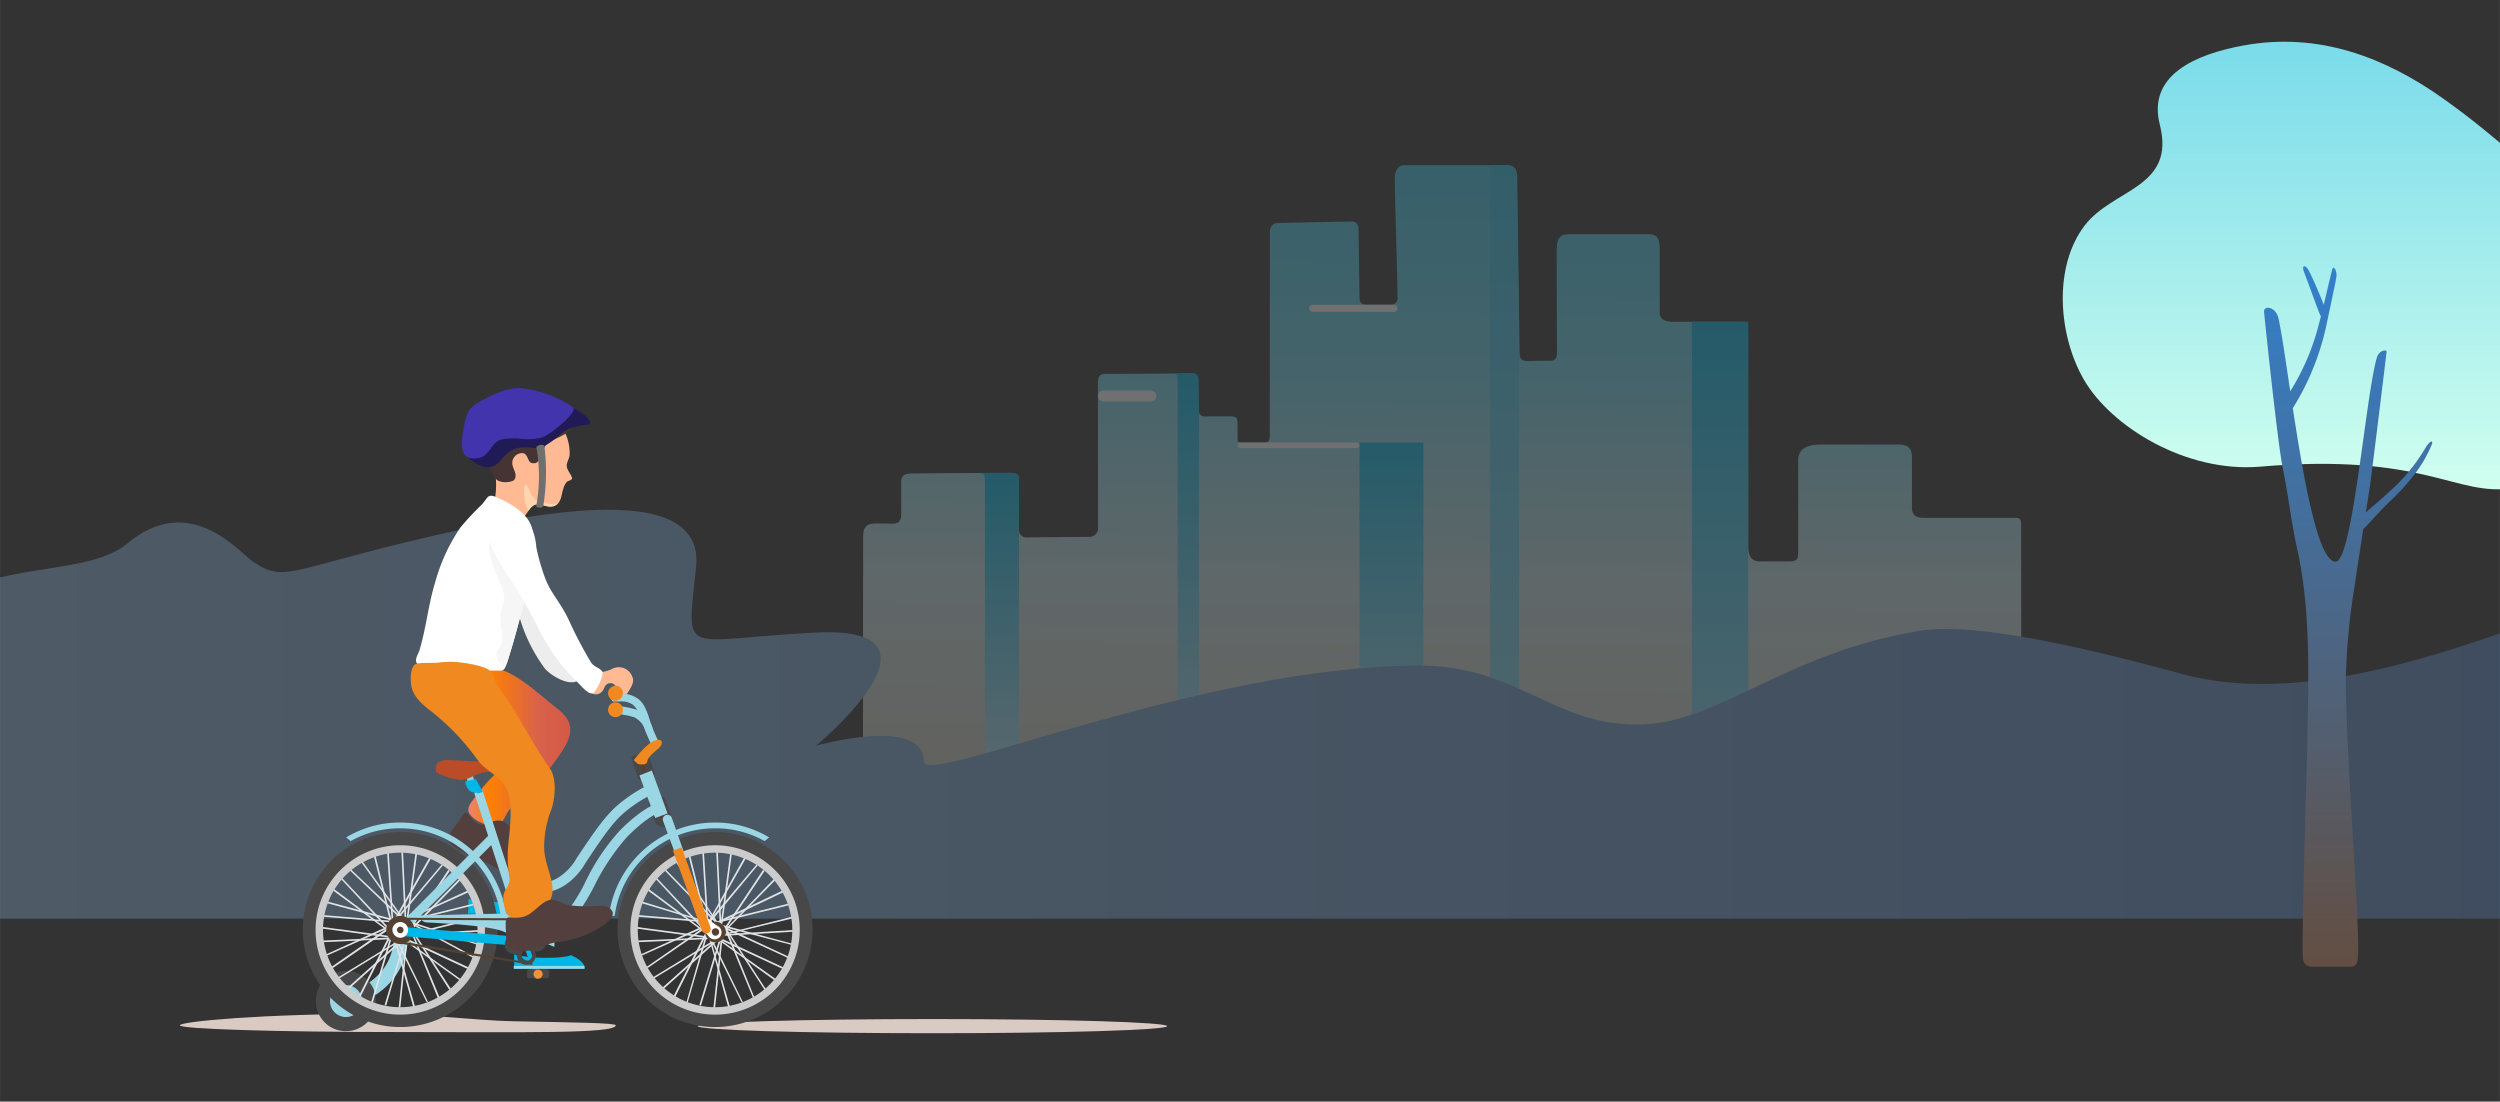 <svg width="96.937mm" height="42.714mm" version="1.1" viewBox="0 0 366.37 161.44" xmlns="http://www.w3.org/2000/svg" xmlns:xlink="http://www.w3.org/1999/xlink">
		<rect x="0" y="0" width="366.37" height="161.44" fill="#333333" stroke="none"/>
		<defs>
				<linearGradient id="linear-gradient" y1=".5" y2=".5">
						<stop stop-color="#4878bf" offset="0"/>
						<stop stop-color="#28ace2" offset="1"/>
				</linearGradient>
				<linearGradient id="linear-gradient-2" x1="-.279" x2="1.32" y1=".5" y2=".5">
						<stop stop-color="#00b7e5" offset="0"/>
						<stop stop-color="#4878bf" offset="1"/>
				</linearGradient>
				<linearGradient id="linear-gradient-3" x1="-.495" x2="1.2" y1=".753" y2="1">
						<stop stop-color="#738cbf" offset="0"/>
						<stop stop-color="#00b7e5" offset=".698"/>
						<stop stop-color="#6493d9" offset="1"/>
				</linearGradient>
				<linearGradient id="linear-gradient-4" x1="702.53" x2="697.14" y1="434.08" y2="786.46" gradientTransform="scale(1.353 .739)" gradientUnits="userSpaceOnUse">
						<stop stop-color="#00b7e5" offset="0"/>
						<stop stop-color="#6dd5ed" offset=".279"/>
						<stop stop-color="#c9e1e6" offset=".401"/>
						<stop stop-color="#f08920" offset="1"/>
				</linearGradient>
				<linearGradient id="linear-gradient-5" x1=".5" x2=".5" y1="-.467" y2="1.489">
						<stop stop-color="#00b7e5" offset="0"/>
						<stop stop-color="#c4e7fa" offset="1"/>
				</linearGradient>
				<linearGradient id="linear-gradient-6" x1="4279.2" x2="4279.2" y1="127.16" y2="142.82" gradientTransform="scale(.252 3.971)" gradientUnits="userSpaceOnUse" xlink:href="#linear-gradient-5"/>
				<linearGradient id="linear-gradient-9" x1="11.993" x2="11.993" y2="31.663" gradientTransform="scale(.344 2.909)" gradientUnits="userSpaceOnUse" xlink:href="#linear-gradient-5"/>
				<linearGradient id="linear-gradient-10" x1="40.482" x2="283.21" y1="1922.4" y2="1922.4" gradientTransform="scale(3.082 .324)" gradientUnits="userSpaceOnUse">
						<stop stop-color="#abd3e9" offset="0"/>
						<stop stop-color="#4878bf" offset="1"/>
				</linearGradient>
				<linearGradient id="linear-gradient-14" x1="918.99" x2="937.57" y1="654.18" y2="654.18" gradientTransform="scale(.804 1.244)" gradientUnits="userSpaceOnUse">
						<stop stop-color="#eb816f" offset="0"/>
						<stop stop-color="#ff8100" offset=".174"/>
						<stop stop-color="#d8614c" offset=".685"/>
						<stop stop-color="#d45944" offset="1"/>
				</linearGradient>
				<linearGradient id="linear-gradient-15" x1="1609.8" x2="1617.1" y1="422.15" y2="415.91" gradientTransform="scale(.556 1.797)" gradientUnits="userSpaceOnUse">
						<stop stop-color="#f6f6f6" offset="0"/>
						<stop stop-color="#c6c6c6" offset="1"/>
				</linearGradient>
				<linearGradient id="linear-gradient-16" x1="-1232.9" x2="-1224.8" y1="832.06" y2="826" gradientTransform="scale(1.152 .868)" gradientUnits="userSpaceOnUse">
						<stop stop-color="#f29b78" offset="0"/>
						<stop stop-color="#ffd5af" offset=".996"/>
				</linearGradient>
				<linearGradient id="linear-gradient-17" x1="1411.9" x2="1411.9" y1="275.12" y2="340.89" gradientTransform="scale(1.003 .997)" gradientUnits="userSpaceOnUse">
						<stop stop-color="#7adbea" offset="0"/>
						<stop stop-color="#d0ffef" offset="1"/>
				</linearGradient>
				<linearGradient id="linear-gradient-18" x1="3138" x2="3138" y1="262.52" y2="212.22" gradientTransform="scale(.49 2.041)" gradientUnits="userSpaceOnUse">
						<stop stop-color="#634e42" offset="0"/>
						<stop stop-color="#3380cc" offset="1"/>
				</linearGradient>
				<linearGradient id="linearGradient14456" x1="164.86" x2="244.22" y1="2915.9" y2="2915.9" gradientTransform="scale(3.958 .253)" gradientUnits="userSpaceOnUse" xlink:href="#linear-gradient"/>
				<linearGradient id="linearGradient14458" x1="-31.348" x2="148.31" y1="2177.8" y2="2177.8" gradientTransform="scale(3.146 .318)" gradientUnits="userSpaceOnUse" xlink:href="#linear-gradient-2"/>
				<linearGradient id="linearGradient14460" x1="-29.4" x2="71.272" y1="2738.1" y2="2752.8" gradientTransform="scale(3.643 .274)" gradientUnits="userSpaceOnUse" xlink:href="#linear-gradient-3"/>
				<linearGradient id="linearGradient14462" x1="6033.9" x2="6033.9" y1="68.654" y2="107.56" gradientTransform="scale(.215 4.661)" gradientUnits="userSpaceOnUse" xlink:href="#linear-gradient-5"/>
				<linearGradient id="linearGradient14464" x1="2713.2" x2="2713.2" y1="200.01" y2="216.64" gradientTransform="scale(.349 2.863)" gradientUnits="userSpaceOnUse" xlink:href="#linear-gradient-5"/>
				<linearGradient id="linearGradient14466" x1="11.033" x2="11.033" y2="22.066" gradientTransform="scale(.424 2.359)" gradientUnits="userSpaceOnUse" xlink:href="#linear-gradient-5"/>
		</defs>
		<g transform="translate(-693.94 3.965)" opacity=".3" data-name="Group 1626">
				<g data-name="Group 24">
						<g transform="translate(629.23 94.901)" data-name="Group 1629">
								<path transform="translate(-456.97 -711.04)" d="m966.6 746.76h-314.12c7.851-6.606 34.659-14.891 61.667-14.891 26.095 0 27.907 6.8 55.518 6.8 5.941 0 18.6-4.31 26.031-4.325 11.033-0.023 20.717 4.529 28.465 4.348 8.225-0.192 10.791-4.994 17.514-5.9 4.676-0.631 8.213 3 12.782 3.535 4.135 0.482 13.78-1.6 19.188-2.365 19.58-2.77 11.535 9.573 29.987-0.438 5.41-2.935 4.77 8.453 13.149 6.953 4.927-0.882 12-12.92 17.205-7.9 6.489 6.259 22.765-8.212 32.614-5.536z" fill="url(#linearGradient14456)" data-name="Path 7"/>
								<path transform="translate(-.001 -674.41)" d="m0 710.13h353.47c-2.561-9.168-24.778-21.98-59.007-16.9-14.832 2.2-30.231-10.831-46.682-9.337-23.228 2.109-20.844 8.379-46.585 8.329-29.292-0.058-46.507-13.376-73.554-12.031-23.582 1.173-29.138 10.192-58.181 10.723-19.283 0.352-33.153-16.5-53.023-16.5a69.153 69.153 0 0 0-16.438 2.203z" fill="url(#linearGradient14458)" data-name="Path 8"/>
								<path transform="translate(-.001 -719.82)" d="m0 755.54h216.4c-5.33-5.994-22.553-12.448-40.846-11.2-17.074 1.169-21.379 3.853-40.124 3.853-18.7 0-29.745-9.483-47.015-8.931-15.057 0.481-21.976 7.2-40.521 7.422-12.313 0.144-19.886-6.752-34.331-6.752a95.761 95.761 0 0 0-13.563 1.287z" fill="url(#linearGradient14460)" data-name="Path 9"/>
						</g>
						<path transform="translate(375.64 -901.28)" d="m509.63 1133.9z" fill="#fff" data-name="Path 4108"/>
						<g transform="translate(820.4 20.236)" data-name="Group 3">
								<path transform="translate(-865.66 -363.28)" d="m1035.4 456v-39.77c0-1.368-0.238-1.268-1.632-1.268h-12.741c-0.984 0-1.635-0.365-1.635-1.535v-7.375c0-0.992-0.333-1.821-1.846-1.821h-11.546c-1.837 0-3.275 0.575-3.275 2.236v13.59c0 0.92-0.112 1.3-1.468 1.3h-4.169c-1.346 0-1.7-1.062-1.694-2.231 0.014-1.783 0-30.313 0-31.509 0-1.224-0.246-1.387-1.178-1.387h-9.876c-1.1 0-1.91-0.394-1.91-1.235v-9.269c0-1.6-0.288-2.321-1.625-2.321h-11.72c-1.568 0-1.755 0.969-1.755 2.575 0 1.37 0.043 11.347 0.043 14.832 0 0.665-0.243 1.135-0.863 1.135-1.9 0-2.569 0.035-3.453 0.035-1.154 0-1.18-0.616-1.18-1.822 0-1.851-0.32-22.576-0.32-24.6 0-1.67-0.255-2.273-1.689-2.273h-14.868c-1.112 0-1.391 1.174-1.391 1.777 0 2.792 0.393 15.257 0.393 17.711a0.934 0.934 0 0 1-1.027 0.974h-3.635a0.9 0.9 0 0 1-0.9-0.87l-0.151-10.406a0.947 0.947 0 0 0-0.965-0.937l-10.873 0.215a1.164 1.164 0 0 0-1.141 1.163c-5e-3 5.116-0.03 25.892-0.03 30.073 0 0.676-0.169 0.953-0.8 0.953-0.361 0-2.338 8e-3 -3.337 8e-3 -0.335 0-0.593-0.114-0.593-0.469v-2.489c0-0.813-0.326-0.887-1.239-0.887-0.589 0-2.493 0-3.6 7e-3a0.84 0.84 0 0 1-0.843-0.824c-0.028-1.321-0.078-3.841-0.078-4.65 0-0.205-0.134-0.824-0.728-0.824-3.082 0-9.375 0.057-12.811 0.057-0.882 0-1.151 0.367-1.151 1.435 0 4.629 0.017 19.488 0.017 21.322a1.282 1.282 0 0 1-1.17 1.134c-2.3 0-7.321 0.073-9.444 0.073a1.025 1.025 0 0 1-0.966-1.023v-7.163c0-0.7 0.014-1.262-1.117-1.262-3.914 0-9.956 0.032-13.744 0.071-1.094 0.011-2.416-0.127-2.416 1.191 0 1.254 0.013 3.56 0.013 4.563 0 0.851-0.082 1.611-1.261 1.611-1.118 0-0.916-0.015-2.556-0.015-1.381 0-1.765 0.676-1.765 1.942 0 4.038-0.052 30.584 0 38.256h169.71z" fill="url(#linear-gradient-4)" data-name="Path 2"/>
								<g transform="translate(17.059 .001)" data-name="Group 2">
										<g data-name="Group 1">
												<path transform="translate(-1217.6 -363.28)" d="m1296.7 390.16v65.839h-4.268v-92.716h2.261c1.433 0 1.687 0.6 1.687 2.272 0 2.028 0.32 22.755 0.32 24.605z" fill="url(#linearGradient14462)" data-name="Path 3"/>
												<path transform="translate(-944.84 -527.5)" d="m950.65 573.81v46.408h-4.993v-46.357c0-0.773 0.019-1.229-0.814-1.253-0.121 0 3.434-8e-3 4.69-8e-3 1.103-1e-3 1.117 0.533 1.117 1.21z" fill="url(#linearGradient14464)" data-name="Path 4"/>
												<rect transform="translate(55.721,40.657)" width="9.353" height="52.058" fill="url(#linearGradient14466)" data-name="Rectangle 2"/>
												<rect transform="translate(37.829,40.657)" width="17.892" height=".813" rx=".406" fill="#fff" data-name="Rectangle 3"/>
												<rect transform="translate(17.373,33.026)" width="8.577" height="1.61" rx=".805" fill="#fff" data-name="Rectangle 4"/>
										</g>
										<path transform="translate(-1047.5 -474.4)" d="m1079.7 510.4v56.717h-3.128v-61.329c0-0.355-0.08-0.841-0.739-0.853-0.616-0.011 2.595-0.032 3.061-0.012a0.8 0.8 0 0 1 0.727 0.824c1e-3 0.811 0.051 3.331 0.079 4.653z" fill="url(#linear-gradient-6)" data-name="Path 5"/>
								</g>
								<rect transform="translate(65.384,20.459)" width="12.961" height="1.046" rx=".523" fill="#fff" data-name="Rectangle 5"/>
								<rect transform="translate(121.49,22.948)" width="8.247" height="69.767" fill="url(#linear-gradient-9)" data-name="Rectangle 6"/>
						</g>
						<g transform="translate(501.68 70.738)" data-name="Group 4">
								<path transform="translate(-159.51 -593.77)" d="m796.69 609.85c-15.808-9.035-40.279-11.362-76.211 1.225-13.277 4.651-32.621 11.092-48.626 6.841-7.645-2.031-29.047-8-38.777-6.4-19.389 3.19-29.36 13.326-40.51 13.725-12.916 0.463-18.214-8.633-32.835-8.633-31.714 0-72.577 17.773-72.577 14.083 0-6.789-15.786-2.35-15.786-2.35s21.3-17.628 0-16.575c-20.044 0.992-18.992 4.023-17.587-9.589 1.3-12.635-22.266-8.561-42.425-3.667-17.458 4.239-18.069 5.835-22.466 2.9-2.091-1.4-9.256-10.38-18.454-2.7-7.165 5.985-25.755 1.153-30.691 14.234-2.511 6.655-24.029-2.765-29.007 8.074-5.093 11.087-14.231 8.66-31.376 5.214-27.535-5.534-51.911 15.141-51.61 27.425h568.94z" fill="url(#linear-gradient-10)" data-name="Path 6"/>
								<path transform="translate(-329.42 -686.88)" d="m966.6 746.76h-314.12c7.851-6.606 34.659-14.891 61.667-14.891 26.095 0 27.907 6.8 55.518 6.8 5.941 0 18.6-4.31 26.031-4.325 11.033-0.023 20.717 4.529 28.465 4.348 8.225-0.192 10.791-4.994 17.514-5.9 4.676-0.631 8.213 3 12.782 3.535 4.135 0.482 13.78-1.6 19.188-2.365 19.58-2.77 11.535 9.573 29.987-0.438 5.41-2.935 4.77 8.453 13.149 6.953 4.927-0.882 12-12.92 17.205-7.9 6.489 6.259 22.765-8.212 32.614-5.536z" fill="url(#linearGradient14456)" data-name="Path 7"/>
								<path transform="translate(-.001 -650.24)" d="m0 710.13h353.47c-2.561-9.168-24.778-21.98-59.007-16.9-14.832 2.2-30.231-10.831-46.682-9.337-23.228 2.109-20.844 8.379-46.585 8.329-29.292-0.058-46.507-13.376-73.554-12.031-23.582 1.173-29.138 10.192-58.181 10.723-19.283 0.352-33.153-16.5-53.023-16.5a69.153 69.153 0 0 0-16.438 2.203z" fill="url(#linearGradient14458)" data-name="Path 8"/>
								<path transform="translate(-.001 -695.65)" d="m0 755.54h216.4c-5.33-5.994-22.553-12.448-40.846-11.2-17.074 1.169-21.379 3.853-40.124 3.853-18.7 0-29.745-9.483-47.015-8.931-15.057 0.481-21.976 7.2-40.521 7.422-12.313 0.144-19.886-6.752-34.331-6.752a95.761 95.761 0 0 0-13.563 1.287z" fill="url(#linearGradient14460)" data-name="Path 9"/>
						</g>
				</g>
		</g>
		<g transform="translate(26.352 56.883)" data-name="Group 29088">
				<path transform="translate(-695.15 -865.09)" d="m695.15 958.47c0 0.544 14.3 0.985 31.944 0.985s31.943 0.293 31.943-0.985c0-0.355-6.07-0.425-15.179-0.6-4.873-0.093-13.165-1.092-19.313-1.092-17.641 2e-3 -29.395 1.148-29.395 1.692z" fill="#d9cac4" data-name="Path 23612"/>
				<path transform="translate(-854.16 -866.73)" d="m998.85 960.23c0 0.573-15.4 1.039-34.4 1.039s-34.4-0.465-34.4-1.039 15.4-1.039 34.4-1.039 34.4 0.465 34.4 1.039z" fill="#d9cac4" data-name="Path 23613"/>
				<g transform="translate(18.013)" data-name="Group 29086">
						<g transform="translate(1.919,78.228)" data-name="Group 1719">
								<g transform="translate(3.696)" data-name="Group 1193">
										<path transform="translate(-13.177,-91.2)" d="m14.2 103.82a0.993 0.993 0 0 1-0.971-0.706 1.068 1.068 0 0 1 0.618-1.324c4.986-1.765 7.324-4.853 7.1-9.53a0.974 0.974 0 0 1 0.971-1.059 1 1 0 0 1 1.059 0.971c0.265 5.6-2.6 9.486-8.516 11.56-0.039 0.088-0.171 0.088-0.261 0.088z" fill="#9bd6e5" data-name="Path 4163"/>
								</g>
								<g transform="translate(0,7.192)" data-name="Group 1194">
										<circle transform="translate(1.015,1.015)" cx="3.397" cy="3.397" r="3.397" fill="#9bd6e5" data-name="Ellipse 277"/>
										<path transform="translate(-4.8,-107.5)" d="m9.212 116.32a4.412 4.412 0 1 1 4.412-4.412 4.425 4.425 0 0 1-4.412 4.412zm0-6.751a2.338 2.338 0 1 0 2.338 2.338 2.3 2.3 0 0 0-2.338-2.337z" fill="#484848" data-name="Path 4164"/>
								</g>
						</g>
						<g data-name="Group 23">
								<path transform="translate(-714.34 -761.36)" d="m751.68 808.35c-2.383-1.846-5.144-4.536-7.957-5.615-0.537-0.206-2.744-0.66-3.156-0.048-0.454 0.674 0.517 2.627 0.762 3.212 1.024 2.446 4.156 4.443 4.574 7.072 0.368 2.312-2.78 4.268-4.177 5.758a37.8 37.8 0 0 0-2.554 3.149c-0.794 1.057-0.791 1.694 0.27 2.55 0.829 0.668 2.722 1.467 3.752 0.849 0.591-0.354 0.95-1.644 1.529-2.248 2.2-2.291 4.626-4.246 6.5-6.849 1.977-2.762 3.822-5.222 0.457-7.83z" fill="url(#linear-gradient-14)" data-name="Path 90"/>
								<path transform="translate(-708.39 -806.02)" d="m740.98 874.9c-1.241-1.887-1.867-6.383-4.732-5.367-1.436 0.51-1.852 0.88-3.016-0.378-1.147-1.239-0.828-1.312-1.957 0.282-0.939 1.326-2.367 2.7-0.57 3.9a46.392 46.392 0 0 0 4.943 2.381c1.351 0.689 2.861 2.047 4.441 1.834 1.691-0.227 1.718-1.391 0.891-2.652z" fill="#533f3e" data-name="Path 91"/>
								<path transform="translate(-729.03 -739.16)" d="m763.49 772.35c-0.328-0.781-1.234-2.95-2.428-2.675-1.518 0.35-0.428 2.655-0.155 3.433a23.742 23.742 0 0 0 3.556 7.076c0.732 0.957 3.3 2.575 4.7 1.945 1.221-0.55-4.209-6.286-5.673-9.779z" fill="#ededed" data-name="Path 102"/>
								<path transform="translate(-720.04 -681.42)" d="m759.46 694.42c-0.215-0.5-0.734-1.075-0.734-1.657 0-0.489 0.4-1.056 0.427-1.6a6.968 6.968 0 0 0-0.77-3.4 6.39 6.39 0 0 0-4.089-2.968c-4.745-1.335-8.547 2.341-6.89 7.081a17.055 17.055 0 0 1 0.922 2.633 12.391 12.391 0 0 1-0.212 3.591c-0.273 2.649 1.835 4.533 4.056 2.553 0.549-0.49 1.2-1.918 1.864-2.145 0.874-0.3 2.015 0.643 3.022 0.1 0.949-0.513 0.858-1.619 1.191-2.508a2.305 2.305 0 0 1 0.487-0.931c0.229-0.246 0.956-0.211 0.726-0.749z" fill="#ffba94" data-name="Path 103"/>
								<path transform="translate(-717.9 -679.73)" d="m757 684.64c-2.309-2.8-7.723-3.4-10.849-1.574-1.928 1.125-2.428 3.116-2.251 5.214a5.673 5.673 0 0 0 1.137 2.705c0.435 0.69 0.765 1.871 1.493 2.314a2.872 2.872 0 0 0 2.251-0.023c0.724-0.665-0.034-1.643-0.131-2.239a1.436 1.436 0 0 1 1.465-1.78c0.778 0.053 0.749 1.242 1.243 1.411 0.882 0.3 1.176-0.326 1.459-1.022 0.373-0.92 0.4-1.437 1.233-2.034 0.719-0.513 4.174-1.487 2.95-2.972z" fill="#453433" data-name="Path 104"/>
								<path transform="translate(-698.15 -708.15)" d="m731.82 729.06c-0.377-2.467-3.181-3.994-5.24-4.907-1.371-0.608-1.267 0.05-2.212 1.078a38.921 38.921 0 0 0-3.139 3.377 27 27 0 0 0-3.683 8.028c-1.006 3.255-1.3 6.666-2.292 9.91-0.175 0.569-0.711 1.315-0.428 1.844 0.253 0.473 1.779 0.9 2.264 1.062a10.641 10.641 0 0 0 4.442 0.45 46.278 46.278 0 0 1 4.714-0.362c1.216 0.015 1.4 0.217 1.85-1.168 0.988-3.066 1.819-6.252 2.626-9.38 0.815-3.166 1.598-6.663 1.098-9.932z" fill="#fff" data-name="Path 105"/>
								<path transform="translate(-714.3 -681.2)" d="m754.04 684.21a0.317 0.317 0 0 0-0.383 0.162 7.534 7.534 0 0 1-2.843 3.075c-2.4 1.25-4.862 0.57-7.409 0.965-2.01 0.312-2 2.9-4.341 2.524-0.534-0.086-0.709 0.306-0.212 0.7 0.955 0.758 2.12 1.529 3.415 0.968 0.746-0.323 1.116-1.025 1.69-1.548 1.213-1.105 1.968-1.326 4.207-1.109 1.283 0.125 2.361-0.709 3.348-1.515a6.158 6.158 0 0 1 2.136-1.423 15.894 15.894 0 0 1 2.449-0.457 0.34 0.34 0 0 0 0.3-0.2c0.311-0.554-1.706-1.954-2.357-2.142z" fill="#201a57" data-name="Path 106"/>
								<path transform="translate(-712.29 -674.89)" d="m751.8 677.62a16.8 16.8 0 0 0-7.353-2.708c-1.666-0.177-3.887 0.668-5.622 1.633-2.232 1.242-2.458 1.472-3 4.449-0.378 2.087-0.609 4.412 1.908 4.185 1.975-0.178 1.972-2.106 3.512-2.719a9.084 9.084 0 0 1 3.123-0.13 9.392 9.392 0 0 0 3.109-0.231c0.699-0.239 5.484-3.737 4.323-4.479z" fill="#4134ad" data-name="Path 107"/>
								<path transform="translate(-751.91 -761.1)" d="m799.52 805.75a3.122 3.122 0 0 1-1.926 1.249 0.274 0.274 0 0 1-0.365-0.151 0.31 0.31 0 0 1-0.049-0.495c0.415-0.389 0.887-1.027 0.559-1.625a0.9 0.9 0 0 0-1.245-0.243c-0.285 0.188-0.333 0.439-0.484 0.7a1.271 1.271 0 0 1-1.308 0.785c-1.355-0.258-0.419-2.463 0.332-3.029a0.272 0.272 0 0 1 0.2-0.128 9.749 9.749 0 0 0 1.829-0.467 2.112 2.112 0 0 1 3.174 1.13c0.341 0.717-0.344 1.691-0.717 2.274z" fill="#ffba94" data-name="Path 108"/>
								<path transform="translate(-720.72 -720.07)" d="m753.41 744.06c-1.395-2.172-3.966-3.113-4.763-2.232-2.23 2.464 2.323 7.443 1.51 9.635-1.347 3.634 0.847 4.981-0.857 7.063-0.77 0.941 0.92 3.153 1.366 1.768 0.988-3.066 1.819-6.253 2.626-9.38 0.817-3.164 0.974-5.52 0.118-6.854z" fill="url(#linear-gradient-15)" data-name="Path 109"/>
								<path transform="translate(-720.89 -714.25)" d="m764.7 755.67c-0.51-0.53-1.043-0.533-1.536-1.182a59.305 59.305 0 0 1-3.07-5.787c-1.293-2.943-2.767-4.218-3.664-6.558a30.244 30.244 0 0 1-1.31-4.561 8.435 8.435 0 0 0-0.929-3.36c-1.2-1.706-4.59-1.781-5.6 0.158-1.165 2.228 1.129 5.467 2.341 7.288a74.979 74.979 0 0 1 4.645 8.087 27.221 27.221 0 0 0 5.445 7.474c0.52 0.487 1.635 1.884 2.329 1.761 0.497-0.087 1.902-3.021 1.349-3.32z" fill="#fff" data-name="Path 110"/>
								<path transform="translate(-731.53 -704.74)" d="m764.61 722.71a2.388 2.388 0 0 1 0.915-0.884c0.873-0.3 2.015 0.643 3.022 0.1a1.454 1.454 0 0 0 0.461-0.378c-0.787 0.45-1.461 0.068-2.616-0.144-1.516-0.286-1.644-2.262-2.146-2.489-0.436-0.2-0.436 2.557 0.364 3.795z" fill="url(#linear-gradient-16)" data-name="Path 111"/>
								<path transform="translate(-735.31 -692.38)" d="m770.73 700.92c-0.047-0.428-1.228-0.223-1.168 0.206a23.818 23.818 0 0 1-0.022 8.437c-0.094 0.423 0.953 0.46 1.026 0.035a31.225 31.225 0 0 0 0.164-8.678z" fill="#706f6f" data-name="Path 112"/>
								<g transform="translate(24.218,74.861)" fill="#00b7e5" data-name="Group 738">
										<path transform="translate(-57.539,-123.8)" d="m57.6 123.8v2.119h10.353c0-1.15-1.514-1.7-2-2-1.153 0.486-5.81 0.547-8.353-0.119z" fill-rule="evenodd" data-name="Path 1674"/>
										<rect transform="translate(0,1.695)" width="10.353" height=".424" data-name="Rectangle 857"/>
								</g>
								<path transform="translate(-50.879,-39.589)" d="m102.1 100.58a13.629 13.629 0 0 1 1.453-0.484c0.121 0.363 1.029 2.846 1.15 3.209a1.906 1.906 0 0 1-1.7-0.182c-0.116-0.363-0.782-2.179-0.903-2.543z" fill="#544132" fill-rule="evenodd" stroke="#484848" data-name="Path 1680"/>
								<g fill="#9bd6e5" fill-rule="evenodd">
										<path transform="translate(-21.643,-41.64)" d="m35.931 105.3a15.279 15.279 0 0 0-7.931 2.18l0.666 0.545a14.58 14.58 0 0 1 7.265-1.877 14.834 14.834 0 0 1 14.713 12.836h0.848a15.7 15.7 0 0 0-15.561-13.684z" data-name="Path 1681"/>
										<path transform="translate(-46.736,-41.64)" d="m107.16 105.3a15.279 15.279 0 0 1 7.931 2.18l-0.666 0.545a14.58 14.58 0 0 0-7.265-1.877 14.834 14.834 0 0 0-14.713 12.836h-0.847a15.7 15.7 0 0 1 15.56-13.684z" data-name="Path 1682"/>
										<path transform="translate(-40.068,-39.746)" d="m76.637 118.06a7.613 7.613 0 0 0 2.18-1.635 1.063 1.063 0 0 0 0.242-0.3 24.541 24.541 0 0 0 2.483-4.123 31 31 0 0 1 4.965-7.386c3.572-3.633 5.691-4.057 5.691-4.117l0.3 1.393s-1.7 0.363-4.965 3.693a32.837 32.837 0 0 0-4.723 7.084 30.528 30.528 0 0 1-2.664 4.359c-0.121 0.121-0.182 0.242-0.3 0.363a8.775 8.775 0 0 1-2.664 2c-1.029 0.484-2 0.605-2.422 0.182l-0.061-0.061 0.061-0.545c0.424-0.544 0.364-0.241 1.877-0.907z" data-name="Path 1683"/>
										<path transform="translate(-36.754,-38.05)" d="m66.724 109.52a9.13 9.13 0 0 0 2.18 0.787 9.288 9.288 0 0 0 2.664 0.242 5.25 5.25 0 0 0 2.664-0.787 8.068 8.068 0 0 0 2.6-2.725l0.182-0.3c2.119-3.148 3.875-5.812 5.812-7.508a20.871 20.871 0 0 1 4.6-3.027l0.605 1.332a20.241 20.241 0 0 0-4.238 2.785c-1.816 1.574-3.512 4.178-5.57 7.265l-0.182 0.3a9.555 9.555 0 0 1-3.088 3.148 6.81 6.81 0 0 1-3.33 0.969 10.508 10.508 0 0 1-3.148-0.3 10.247 10.247 0 0 1-2.18-0.908z" data-name="Path 1684"/>
								</g>
								<g transform="translate(48.8,67.898)" fill="#e0e3e5" data-name="Group 739">
										<g fill-rule="evenodd">
												<path transform="translate(-104.45 -112.3)" d="m114.44 112.3 0.666 10.9h-0.242l-0.666-10.838z" data-name="Path 1685"/>
												<path transform="translate(-103.11 -112.54)" d="m111.04 112.9 2.6 10.474-0.242 0.061-2.6-10.474z" data-name="Path 1686"/>
												<path transform="translate(-101.81 -113.05)" d="m107.68 114.2 6.3 9.445-0.182 0.121-6.3-9.445z" data-name="Path 1687"/>
												<path transform="translate(-100.82 -113.96)" d="m105.12 116.5 7.689 7.871-0.182 0.182-7.628-7.871z" data-name="Path 1688"/>
												<path transform="translate(-99.994 -114.82)" d="m103.08 118.7 7.447 7.931-0.182 0.182-7.447-7.992z" data-name="Path 1689"/>
												<path transform="translate(-99.126 -115.81)" d="m100.88 121.2 8.658 6.478-0.121 0.182-8.719-6.478z" data-name="Path 1690"/>
												<path transform="translate(-98.495 -117.04)" d="m99.161 124.3 10.656 3.269-0.061 0.182-10.656-3.209z" data-name="Path 1691"/>
												<path transform="translate(-98.297 -118.38)" d="m98.661 127.7 10.777 0.908v0.242l-10.838-0.908z" data-name="Path 1692"/>
										</g>
										<rect transform="rotate(-82.386 6.47 5.629)" width=".242" height="10.959" data-name="Rectangle 858"/>
										<g fill-rule="evenodd">
												<path transform="translate(-98.1 -120.51)" d="m98.1 133.58 10.838-0.484v0.242l-10.838 0.484z" data-name="Path 1693"/>
												<path transform="translate(-98.337 -119.28)" d="m98.7 134.54 9.99-4.541 0.121 0.242-9.99 4.48z" data-name="Path 1694"/>
												<path transform="translate(-99.047 -119.36)" d="m100.5 136.38 8.9-6.176 0.121 0.242-8.9 6.115z" data-name="Path 1695"/>
												<path transform="translate(-99.718 -120.62)" d="m102.2 139.09 9.324-5.691 0.182 0.182-9.384 5.691z" data-name="Path 1696"/>
												<path transform="translate(-100.55 -120.7)" d="m104.3 140.8 8.053-7.2 0.182 0.182-8.053 7.2z" data-name="Path 1697"/>
												<path transform="translate(-101.61 -119.95)" d="m107 141.45 4.9-9.748 0.242 0.121-4.9 9.748z" data-name="Path 1698"/>
												<path transform="translate(-102.91 -120.03)" d="m110.3 142.25 2.967-10.353 0.242 0.061-3.027 10.353z" data-name="Path 1699"/>
										</g>
										<rect transform="rotate(-2.732 6.231 -247.23)" width=".242" height="10.898" data-name="Rectangle 859"/>
										<g fill-rule="evenodd">
												<path transform="translate(-106.19 -112.42)" d="m120.3 112.6-1.453 10.656h-0.247l1.453-10.656z" data-name="Path 1700"/>
												<path transform="translate(-105.04 -112.77)" d="m121.27 113.62-5.389 9.506-0.182-0.121 5.328-9.506z" data-name="Path 1701"/>
												<path transform="translate(-105.08 -113.56)" d="m122.94 115.62-6.9 8.295-0.242-0.182 6.963-8.234z" data-name="Path 1702"/>
												<path transform="translate(-106.35 -114.08)" d="m125.24 116.92-6.054 9.079-0.182-0.182 5.994-9.021z" data-name="Path 1703"/>
												<path transform="translate(-106.42 -114.9)" d="m126.89 119.08-7.568 7.75-0.121-0.182 7.508-7.75z" data-name="Path 1704"/>
												<path transform="translate(-105.72 -116.01)" d="m127.45 121.94-9.929 4.723-0.121-0.242 9.929-4.722z" data-name="Path 1705"/>
										</g>
										<rect transform="rotate(-13.886 48.059 -43.141)" width="10.838" height=".242" data-name="Rectangle 860"/>
										<path transform="translate(-106.42 -118.46)" d="m129.92 128.14-10.656 2.6-0.061-0.182 10.656-2.664z" fill-rule="evenodd" data-name="Path 1706"/>
										<rect transform="rotate(-3.414 209.91 -210.28)" width="10.838" height=".242" data-name="Rectangle 861"/>
										<g fill-rule="evenodd">
												<path transform="translate(-106.19 -119.28)" d="m129.68 133.15-11.08-2.906 0.121-0.242 11.019 2.967z" data-name="Path 1707"/>
												<path transform="translate(-106.31 -119.4)" d="m128.89 135.14-9.99-4.6 0.121-0.242 9.99 4.662z" data-name="Path 1708"/>
												<path transform="translate(-105.79 -120.43)" d="m127.53 137.74-9.929-4.6 0.121-0.242 9.869 4.6z" data-name="Path 1709"/>
												<path transform="translate(-105.79 -120.51)" d="m126.38 139.58-8.779-6.3 0.121-0.182 8.84 6.3z" data-name="Path 1710"/>
												<path transform="translate(-106.66 -119.68)" d="m125.73 140.26-5.933-9.142 0.182-0.121 5.933 9.142z" data-name="Path 1711"/>
												<path transform="translate(-106.62 -119.72)" d="m123.82 141.21-4.117-9.99 0.242-0.121 4.058 9.99z" data-name="Path 1712"/>
												<path transform="translate(-104.18 -120.19)" d="m113.5 142.71 3.148-10.414 0.242 0.06-3.148 10.414z" data-name="Path 1713"/>
												<path transform="translate(-105.52 -120.27)" d="m116.9 143.22 1.15-10.717h0.242l-1.15 10.717z" data-name="Path 1714"/>
												<path transform="translate(-105.04 -120.31)" d="m118.61 143.2-2.906-10.479 0.182-0.121 2.967 10.535z" data-name="Path 1715"/>
												<path transform="translate(-105.08 -120.35)" d="m120.58 142.45-4.783-9.687 0.242-0.061 4.723 9.687z" data-name="Path 1716"/>
										</g>
								</g>
								<path transform="translate(-47.564,-42.548)" d="m107.99 107.6a14.289 14.289 0 1 1-14.289 14.289 14.315 14.315 0 0 1 14.289-14.289zm0 2.725a11.625 11.625 0 1 0 11.625 11.625 11.869 11.869 0 0 0-11.625-11.625z" fill="#484848" fill-rule="evenodd" data-name="Path 1717"/>
								<path transform="translate(-48.788,-43.81)" d="m109.21 110.8a12.412 12.412 0 1 1-12.412 12.412 12.429 12.429 0 0 1 12.412-12.412zm0 1.09a11.322 11.322 0 1 0 11.322 11.322 11.344 11.344 0 0 0-11.322-11.322z" fill="#ccc" fill-rule="evenodd" data-name="Path 1718"/>
								<g transform="translate(2.664,67.898)" fill="#e0e3e5" data-name="Group 740">
										<g fill-rule="evenodd">
												<path transform="translate(-28.213,-112.3)" d="m38.142 112.3 0.727 10.9h-0.242l-0.727-10.839z" data-name="Path 1719"/>
												<path transform="translate(-26.911 -112.54)" d="m34.842 112.9 2.6 10.474-0.242 0.061-2.6-10.474z" data-name="Path 1720"/>
												<path transform="translate(-25.609,-113.05)" d="m31.482 114.2 6.357 8.84-0.182 0.121-6.357-8.84z" data-name="Path 1721"/>
												<path transform="translate(-24.622 -113.96)" d="m28.921 116.5 7.871 7.447-0.182 0.182-7.81-7.447z" data-name="Path 1722"/>
												<path transform="translate(-23.794 -114.82)" d="m26.882 118.7 7.447 7.931-0.182 0.182-7.447-7.992z" data-name="Path 1723"/>
												<path transform="translate(-22.926 -115.81)" d="m24.682 121.2 8.658 6.478-0.121 0.182-8.719-6.478z" data-name="Path 1724"/>
												<path transform="translate(-22.295 -117.04)" d="m22.961 124.3 10.6 2.846-0.121 0.242-10.54-2.846z" data-name="Path 1725"/>
												<path transform="translate(-22.097 -118.38)" d="m22.4 127.7 10.838 0.908v0.242l-10.838-0.908z" data-name="Path 1726"/>
										</g>
										<rect transform="rotate(-82.386 6.462 5.629)" width=".242" height="10.959" data-name="Rectangle 862"/>
										<g fill-rule="evenodd">
												<path transform="translate(-21.9 -120.51)" d="m21.9 133.58 10.838-0.484v0.242l-10.838 0.484z" data-name="Path 1727"/>
												<path transform="translate(-22.137 -119.28)" d="m22.5 134.54 9.99-4.541 0.121 0.242-9.99 4.48z" data-name="Path 1728"/>
												<path transform="translate(-22.807 -119.36)" d="m24.2 136.38 8.9-6.176 0.182 0.242-8.9 6.115z" data-name="Path 1729"/>
												<path transform="translate(-23.518 -120.62)" d="m26 139.09 9.324-5.691 0.121 0.182-9.324 5.691z" data-name="Path 1730"/>
												<path transform="translate(-24.346 -120.7)" d="m28.1 140.8 8.053-7.2 0.182 0.182-8.053 7.2z" data-name="Path 1731"/>
												<path transform="translate(-25.411 -119.95)" d="m30.8 141.45 4.9-9.748 0.242 0.121-4.9 9.748z" data-name="Path 1732"/>
												<path transform="translate(-26.674 -120.03)" d="m34 142.25 3.027-10.353 0.242 0.061-3.027 10.353z" data-name="Path 1733"/>
										</g>
										<rect transform="matrix(.999 -.048 .048 .999 11.789 .015)" width=".242" height="10.898" data-name="Rectangle 863"/>
										<g fill-rule="evenodd">
												<path transform="translate(-29.988 -112.42)" d="m44.1 112.6-1.453 10.656h-0.247l1.453-10.656z" data-name="Path 1734"/>
												<path transform="translate(-28.805 -112.77)" d="m45.031 113.62-5.389 9.506-0.242-0.121 5.389-9.506z" data-name="Path 1735"/>
												<path transform="translate(-28.883 -113.56)" d="m46.744 115.62-6.963 8.295-0.182-0.182 6.963-8.234z" data-name="Path 1736"/>
												<path transform="translate(-30.146 -114.08)" d="m49.036 116.92-6.054 9.079-0.182-0.182 5.994-9.021z" data-name="Path 1737"/>
												<path transform="translate(-30.185 -114.9)" d="m50.65 119.08-7.568 7.75-0.182-0.182 7.568-7.75z" data-name="Path 1738"/>
												<path transform="translate(-29.515 -116.01)" d="m51.251 121.94-9.99 4.48-0.061-0.182 9.929-4.541z" data-name="Path 1739"/>
										</g>
										<rect transform="rotate(-13.886 48.051 -43.138)" width="10.838" height=".242" data-name="Rectangle 864"/>
										<rect transform="rotate(-13.863 56.145 -46.534)" width="10.959" height=".242" data-name="Rectangle 865"/>
										<rect transform="rotate(-3.414 209.89 -210.32)" width="10.838" height=".242" data-name="Rectangle 866"/>
										<g fill-rule="evenodd">
												<path transform="translate(-30.422 -119.01)" d="m53.914 132.87-10.414-3.33 0.061-0.242 10.414 3.391z" data-name="Path 1740"/>
												<path transform="translate(-30.422 -119.09)" d="m53.006 134.83-9.506-5.146 0.121-0.182 9.506 5.146z" data-name="Path 1741"/>
												<path transform="translate(-29.594 -120.43)" d="m51.269 137.74-9.869-4.6 0.121-0.242 9.869 4.6z" data-name="Path 1742"/>
												<path transform="translate(-29.594 -120.51)" d="m50.179 139.58-8.779-6.3 0.121-0.182 8.779 6.3z" data-name="Path 1743"/>
												<path transform="translate(-30.462 -119.68)" d="m49.473 140.26-5.873-9.142 0.182-0.121 5.933 9.142z" data-name="Path 1744"/>
												<path transform="translate(-30.422 -119.72)" d="m47.557 141.21-4.057-9.99 0.182-0.121 4.117 9.99z" data-name="Path 1745"/>
												<path transform="translate(-27.976 -120.19)" d="m37.3 142.71 3.148-10.414 0.182 0.06-3.088 10.414z" data-name="Path 1746"/>
												<path transform="translate(-29.317,-120.27)" d="m40.7 143.22 1.15-10.716h0.242l-1.15 10.717z" data-name="Path 1747"/>
												<path transform="translate(-28.805 -120.31)" d="m42.367 143.2-2.967-10.479 0.242-0.121 2.967 10.535z" data-name="Path 1748"/>
												<path transform="translate(-28.883 -120.35)" d="m44.383 142.45-4.783-9.687 0.242-0.061 4.723 9.687z" data-name="Path 1749"/>
										</g>
								</g>
								<g fill-rule="evenodd">
										<path transform="translate(-17.5,-42.548)" d="m31.789 107.6a14.289 14.289 0 1 1-14.289 14.289 14.315 14.315 0 0 1 14.289-14.289zm0 2.725a11.625 11.625 0 1 0 0 23.249 11.625 11.625 0 1 0 0-23.249z" fill="#484848" data-name="Path 1750"/>
										<path transform="translate(-18.723,-43.81)" d="m33.012 110.8a12.412 12.412 0 1 1-12.412 12.412 12.429 12.429 0 0 1 12.412-12.412zm0 1.09a11.322 11.322 0 1 0 11.322 11.322 11.344 11.344 0 0 0-11.322-11.322z" fill="#ccc" data-name="Path 1751"/>
										<path transform="translate(-51.88,-40.905)" d="m104.68 104.32a0.654 0.654 0 0 1 0.424-0.848 0.675 0.675 0 0 1 0.848 0.363l1.752 4.962-1.211 0.424z" fill="#9bd6e5" data-name="Path 1752"/>
										<path transform="translate(-33.874,-38.563)" d="m60.211 97.5 5.989 18.466a0.632 0.632 0 0 1-1.211 0.363l-5.989-18.466z" fill="#9bd6e5" data-name="Path 1753"/>
										<path transform="translate(-49.261,-35.209)" d="m98 89.545 1.393-0.545 0.848 2.482-1.453 0.484z" fill="#544132" stroke="#484848" data-name="Path 1754"/>
										<path transform="translate(-55.929,-51.109)" d="m116.41 132.33a1.514 1.514 0 1 0-1.514-1.514 1.5 1.5 0 0 0 1.514 1.514z" fill="#544132" data-name="Path 1755"/>
										<path transform="translate(-55.889,-50.439)" d="m114.8 127.6 0.121 0.121a6.8 6.8 0 0 0 1.937 1.635 1.084 1.084 0 0 1 0.121 1.574 1.079 1.079 0 0 1-1.574-0.121l-0.605-0.727z" fill="#fff" data-name="Path 1756"/>
								</g>
								<rect transform="rotate(-11.97 282.93 -85.903)" width=".969" height="1.393" fill="#9cc" data-name="Rectangle 867"/>
								<g fill-rule="evenodd">
										<path transform="translate(-30.219,-35.683)" d="m49.835 92.016a1.658 1.658 0 0 1 0.121-1.392 2.53 2.53 0 0 1 1.816-0.424c0.848 0 3.814 0.242 4.965 0.182 1.15 0 3.027-0.182 3.633-0.061a1.557 1.557 0 0 1 1.15 1.635 25.516 25.516 0 0 1-3.027-0.061 6.1 6.1 0 0 0-3.451 0.727 4.772 4.772 0 0 1-1.514 0.484 9.255 9.255 0 0 1-3.693-1.09z" fill="#ba4c27" data-name="Path 1757"/>
										<path transform="translate(-52.851,-44.008)" d="m108.37 111.3 4.238 11.746a0.67 0.67 0 0 1-1.271 0.424l-4.238-11.686z" fill="#f08920" data-name="Path 1758"/>
										<path transform="translate(-56.56,-51.741)" d="m117.04 131.99a0.545 0.545 0 1 0-0.545-0.545c0.061 0.303 0.242 0.545 0.545 0.545z" fill="#544132" data-name="Path 1759"/>
										<path transform="translate(-26.259,-42.784)" d="m40.79 122.85a0.642 0.642 0 0 1-0.908-0.908l13.562-13.562a0.642 0.642 0 1 1 0.908 0.908z" fill="#9bd6e5" data-name="Path 1760"/>
										<path transform="translate(-33.039,-37.497)" d="m58.407 94.8-1.514 0.3a1.272 1.272 0 0 0 0.121 0.727c0.182 0.3 0.363 0.787 0.969 0.908 0.545 0.121 0.605-0.061 0.666 0.182l0.787-0.242z" fill="#00b7e5" data-name="Path 1761"/>
										<path transform="translate(-49.626,-36.669)" d="m98.97 93.427 1.816-0.727 2.3 6.3-1.816 0.666z" fill="#9bd6e5" data-name="Path 1762"/>
										<path transform="translate(-38.515,-52.792)" d="m70.782 134.06c-0.049-0.213 0-0.425 0.2-0.478s0.391 0 0.44 0.213l1.712 5.048c0.049 0.213 0 0.425-0.2 0.478s-0.391 0-0.44-0.213z" fill="#00b7e5" data-name="Path 1770"/>
										<path transform="translate(-28.626,-50.281)" d="m45.7 127.56 16.045-0.363a4.272 4.272 0 0 1 3.693 3.33 8.308 8.308 0 0 1 0.061 1.635l-1.756-0.727v-0.3a2.561 2.561 0 0 0-2.6-2.482 2.684 2.684 0 0 0-2.422 1.574c-0.666-0.182-0.666-1.09-11.806-1.635a1.2 1.2 0 0 1-1.215-1.032z" fill="#9bd6e5" data-name="Path 1773"/>
										<path transform="translate(-25.47,-50.557)" d="m39.759 132.02a2.059 2.059 0 1 0-2.059-2.059 2.08 2.08 0 0 0 2.059 2.059z" fill="#544132" data-name="Path 1763"/>
										<path transform="translate(-26.259,-51.583)" d="m40.305 131.83a0.669 0.669 0 0 1 0.121-1.332l15.56 1.332a0.669 0.669 0 0 1-0.121 1.332z" fill="#00b7e5" data-name="Path 1764"/>
								</g>
								<g transform="translate(30.92,82.977)" data-name="Group 1145">
										<path transform="translate(-70.663,-141.12)" d="m72.963 144.63h2.543a0.391 0.391 0 0 0 0.363-0.363v-0.605a0.391 0.391 0 0 0-0.363-0.363h-2.543a0.391 0.391 0 0 0-0.363 0.363v0.605a0.321 0.321 0 0 0 0.363 0.363z" fill="#484848" fill-rule="evenodd" data-name="Path 1771"/>
										<path transform="translate(-71.294,-141.16)" d="m74.866 143.4a0.666 0.666 0 1 1-0.666 0.666 0.635 0.635 0 0 1 0.666-0.666z" fill="#f2923b" fill-rule="evenodd" data-name="Path 1772"/>
										<g data-name="Group 741">
												<path transform="translate(-69.439,-139.7)" d="m69.5 139.7v2.119h10.353c0-1.15-1.514-1.7-2-2-1.153 0.486-5.81 0.607-8.353-0.119z" fill="#00b7e5" fill-rule="evenodd" data-name="Path 1777"/>
												<rect transform="translate(0,1.695)" width="10.353" height=".424" fill="#9bd6e5" data-name="Rectangle 869"/>
										</g>
								</g>
								<path transform="translate(-26.693,-52.964)" d="m40.8 134 19.5 3.209 0.061 0.3-19.5-3.148z" fill="#544132" fill-rule="evenodd" data-name="Path 1765"/>
								<rect transform="rotate(-89.742 46.404 31.659)" width=".303" height="18.164" fill="#544132" data-name="Rectangle 868"/>
								<path transform="translate(-26.062,-51.149)" d="m40.35 131.7a1.15 1.15 0 1 0-1.15-1.15 1.191 1.191 0 0 0 1.15 1.15z" fill="#fff" fill-rule="evenodd" data-name="Path 1766"/>
								<path transform="translate(-26.496,-51.583)" d="m40.784 131.47a0.484 0.484 0 1 0-0.484-0.484 0.521 0.521 0 0 0 0.484 0.484z" fill="#544132" fill-rule="evenodd" data-name="Path 1767"/>
								<path transform="translate(-696.53 -759.42)" d="m732.75 815.16c-2.309-3.238-4.032-6.774-6.253-10.088a27.647 27.647 0 0 1-1.65-2.489c-0.213-0.409-0.324-1.218-0.608-1.53-0.891-0.976-3.869-1.37-5.173-1.494a13.832 13.832 0 0 0-2.792 0.1c-0.633 0.067-2.732-0.064-3.233 0.218-0.82 0.462-0.765 2.556-0.563 3.369 0.389 1.573 1.692 2.628 2.917 3.565a37.354 37.354 0 0 1 3.884 3.571 36.567 36.567 0 0 1 2.935 3.613c0.958 1.247 2.225 1.824 3.314 2.892 2.343 2.3 1.218 7.448 1.047 10.376a20.825 20.825 0 0 0 0.163 3.426c0.073 0.707 0.241 0.748-0.092 1.536-0.359 0.85-0.8 1.088-0.716 2.119 0.06 0.756 0.259 2.123 0.89 2.5 1.258 0.747 3.117-0.187 4.187-0.774 4.173-2.285 0.951-5.681 0.9-9.3a15.005 15.005 0 0 1 1.033-5.538c0.587-1.617 0.846-4.621-0.19-6.072z" fill="#f08920" data-name="Path 100"/>
								<g fill-rule="evenodd">
										<path transform="translate(-36.754,-50.952)" d="m71.083 130.72a1.393 1.393 0 0 1 0 2.785h-0.3a1.791 1.791 0 0 1 0.121 0.605 1.393 1.393 0 0 1-2.785 0 0.545 0.545 0 0 1 0.061-0.3 1.372 1.372 0 1 1-0.484-2.664 1.333 1.333 0 0 1 0.484 0.061 1.487 1.487 0 0 1-0.3-0.908 1.393 1.393 0 0 1 2.785 0 1.767 1.767 0 0 1-0.121 0.545 1.768 1.768 0 0 1 0.545-0.121zm-0.908 2.785a0.9 0.9 0 0 0-0.545-0.242 0.59 0.59 0 0 0-0.545 0.242 0.9 0.9 0 0 0-0.242 0.545 0.767 0.767 0 0 0 0.242 0.545 0.9 0.9 0 0 0 0.545 0.242 0.59 0.59 0 0 0 0.545-0.242 0.9 0.9 0 0 0 0.242-0.545 0.767 0.767 0 0 0-0.242-0.545zm-1.875-1.634a0.9 0.9 0 0 0-0.545-0.242 0.767 0.767 0 0 0-0.545 0.242 0.9 0.9 0 0 0-0.242 0.545 0.59 0.59 0 0 0 0.242 0.545 0.9 0.9 0 0 0 0.545 0.242 0.59 0.59 0 0 0 0.545-0.242 0.9 0.9 0 0 0 0.242-0.545 0.74 0.74 0 0 0-0.242-0.545zm1.574-2.18a0.9 0.9 0 0 0-0.545-0.242 0.657 0.657 0 0 0-0.545 0.242 0.9 0.9 0 0 0-0.242 0.545 0.59 0.59 0 0 0 0.242 0.545 0.787 0.787 0 0 0 1.332-0.545 1.088 1.088 0 0 0-0.242-0.545zm1.816 1.816a0.9 0.9 0 0 0-0.545-0.242 0.767 0.767 0 0 0-0.545 0.242 0.9 0.9 0 0 0-0.242 0.545 0.767 0.767 0 0 0 0.242 0.545 0.9 0.9 0 0 0 0.545 0.242 0.59 0.59 0 0 0 0.545-0.242 0.9 0.9 0 0 0 0.242-0.545 1.088 1.088 0 0 0-0.243-0.548z" fill="#484848" data-name="Path 1768"/>
										<path transform="translate(-38.49,-52.767)" d="m71.124 134.35a0.424 0.424 0 1 0-0.424-0.424 0.414 0.414 0 0 0 0.424 0.424z" fill="#9cc" data-name="Path 1774"/>
										<path transform="translate(-38.539,-52.895)" d="m70.931 134.05a0.605 0.605 0 1 1 0.121 0.848 0.64 0.64 0 0 1-0.121-0.848z" fill="#9cc" data-name="Path 1775"/>
										<path transform="translate(-47.13,-29.33)" d="m97.383 79.549c-0.182-0.424-0.3-0.848-0.484-1.271a4.485 4.485 0 0 0-1.453-2.6 3.068 3.068 0 0 0-1.937-0.424 4.584 4.584 0 0 1-0.908-0.061l0.3-1.09a1.01 1.01 0 0 0 0.605 0 4.421 4.421 0 0 1 2.543 0.605c1.09 0.666 1.514 1.937 1.937 3.269a9.608 9.608 0 0 0 0.424 1.211z" fill="#9bd6e5" data-name="Path 1780"/>
										<path transform="translate(-47.209,-30.475)" d="m98.37 82.873s-0.727-1.514-1.029-2.361a2.744 2.744 0 0 0-0.666-1.15 3.529 3.529 0 0 0-0.908-0.666 15.61 15.61 0 0 0-2.967-0.546l0.121-1.15a16.506 16.506 0 0 1 3.269 0.605 2.735 2.735 0 0 1 1.332 0.969 4.628 4.628 0 0 1 0.908 1.574c0.3 0.848 0.969 2.24 0.969 2.24z" fill="#9bd6e5" data-name="Path 1782"/>
										<path transform="translate(-49.103,-33.734)" d="m98.205 88.8-0.605-0.545s1.937-2.543 3.148-2.906 1.15 0.545 0.605 1.09c-0.605 0.545-1.7 1.332-1.756 2-0.12 0.721-1.392 0.361-1.392 0.361z" fill="#f08920" data-name="Path 1783"/>
								</g>
								<path transform="translate(-725.86 -832.91)" d="m771.21 909.56c-0.648-1.139-2.1-0.709-3.544-0.722a15.075 15.075 0 0 1-2.869-0.179c-0.776-0.16-1.89-0.9-2.686-0.75-1.4 0.27-2.406 2.085-3.934 2.479-2.2 0.567-2.733-0.991-2.546 2.047 0.105 1.707-0.281 2.6 1.745 2.934 2 0.33 3.852-1.007 5.791-1.279a14.419 14.419 0 0 0 5.813-1.867c0.3-0.177 2.831-1.609 2.23-2.663z" fill="#533f3e" data-name="Path 99"/>
								<path transform="translate(-46.657,-30.159)" d="m92.49 78.38a1.09 1.09 0 1 0-1.09-1.09 1.085 1.085 0 0 0 1.09 1.09z" fill="#f08920" fill-rule="evenodd" data-name="Path 1788"/>
								<path transform="translate(-46.657,-32.581)" d="m92.49 78.38a1.09 1.09 0 1 0-1.09-1.09 1.085 1.085 0 0 0 1.09 1.09z" fill="#f08920" fill-rule="evenodd" data-name="Path 2568"/>
						</g>
				</g>
		</g>
		<g transform="translate(302.24 6.121)" data-name="Group 29085">
				<path transform="translate(-1382.7 -274.39)" d="m1448.7 290.77c-2.612-2.18-5.6-4.794-10.172-8.042-8.493-6.033-18.244-9.809-29.257-7.8-7.21 1.313-14.121 4.411-12.294 11.6 2.373 9.332-6.862 9.346-11.024 14.808-4.6 6.042-3.866 16-0.135 22.513 3.977 6.943 15.007 13.737 25.884 12.807 24.206-2.07 28.606 4.436 37 3.154z" fill="url(#linear-gradient-17)" data-name="Path 10"/>
				<path transform="translate(-1495.7 -400.2)" d="m1549 459.57a27.043 27.043 0 0 1-4.264 5.526c-1.092 1.014-1.869 1.747-3 2.721-0.382 0.33-1.076 0.9-1.564 1.379 0.183-1.173 0.369-2.374 0.56-3.63 0.308-2.024 2.376-18.957 2.475-19.9 0.047-0.453-1.1-0.231-1.4 0.759-1.646 5.457-3.546 29.763-6.021 29.958-2.573 0.2-4.714-12.014-6.316-22.481a38.108 38.108 0 0 0 5.015-12.6c0.4-1.953 1.222-5.612 1.375-6.664 0.12-0.835-0.419-1.707-0.585-1.153-0.211 0.7-0.715 2.947-1.273 5.266-0.422-1.205-1.837-4.385-2.17-4.981-0.545-0.975-1.165-0.906-0.666 0.324 0.456 1.123 1.836 5.031 2.285 6.084a1.374 1.374 0 0 0 0.138 0.255c-0.345 1.372-0.688 2.641-0.976 3.483a34.278 34.278 0 0 1-3.518 7.507c-0.69-4.6-1.266-8.6-1.718-10.661-0.4-1.818-2.213-1.947-2.12-0.968 0.166 1.765 2.017 19.416 2.735 22.864 0.829 3.976 1.135 7.383 2.128 11.891 2.013 9.134 1.65 19.048 1.473 28.38-0.1 5.177-0.809 26.534-0.672 31.173 0.032 1.08 0.38 1.646 1.467 1.646h5.5c0.553 0 0.882-0.138 1.063-0.88 0.6-2.438-1.679-29.635-1.72-41.061a99.039 99.039 0 0 1 1.331-14.054c0.417-2.882 0.823-5.489 1.239-8.149a3.14 3.14 0 0 0 0.374-0.34c1.168-1.244 2.248-2.5 3.487-3.674a33.373 33.373 0 0 0 3.408-3.694 19.09 19.09 0 0 0 2.749-4.63c0.275-0.668-0.184-0.694-0.819 0.304z" fill="url(#linear-gradient-18)" data-name="Path 11"/>
		</g>
</svg>
